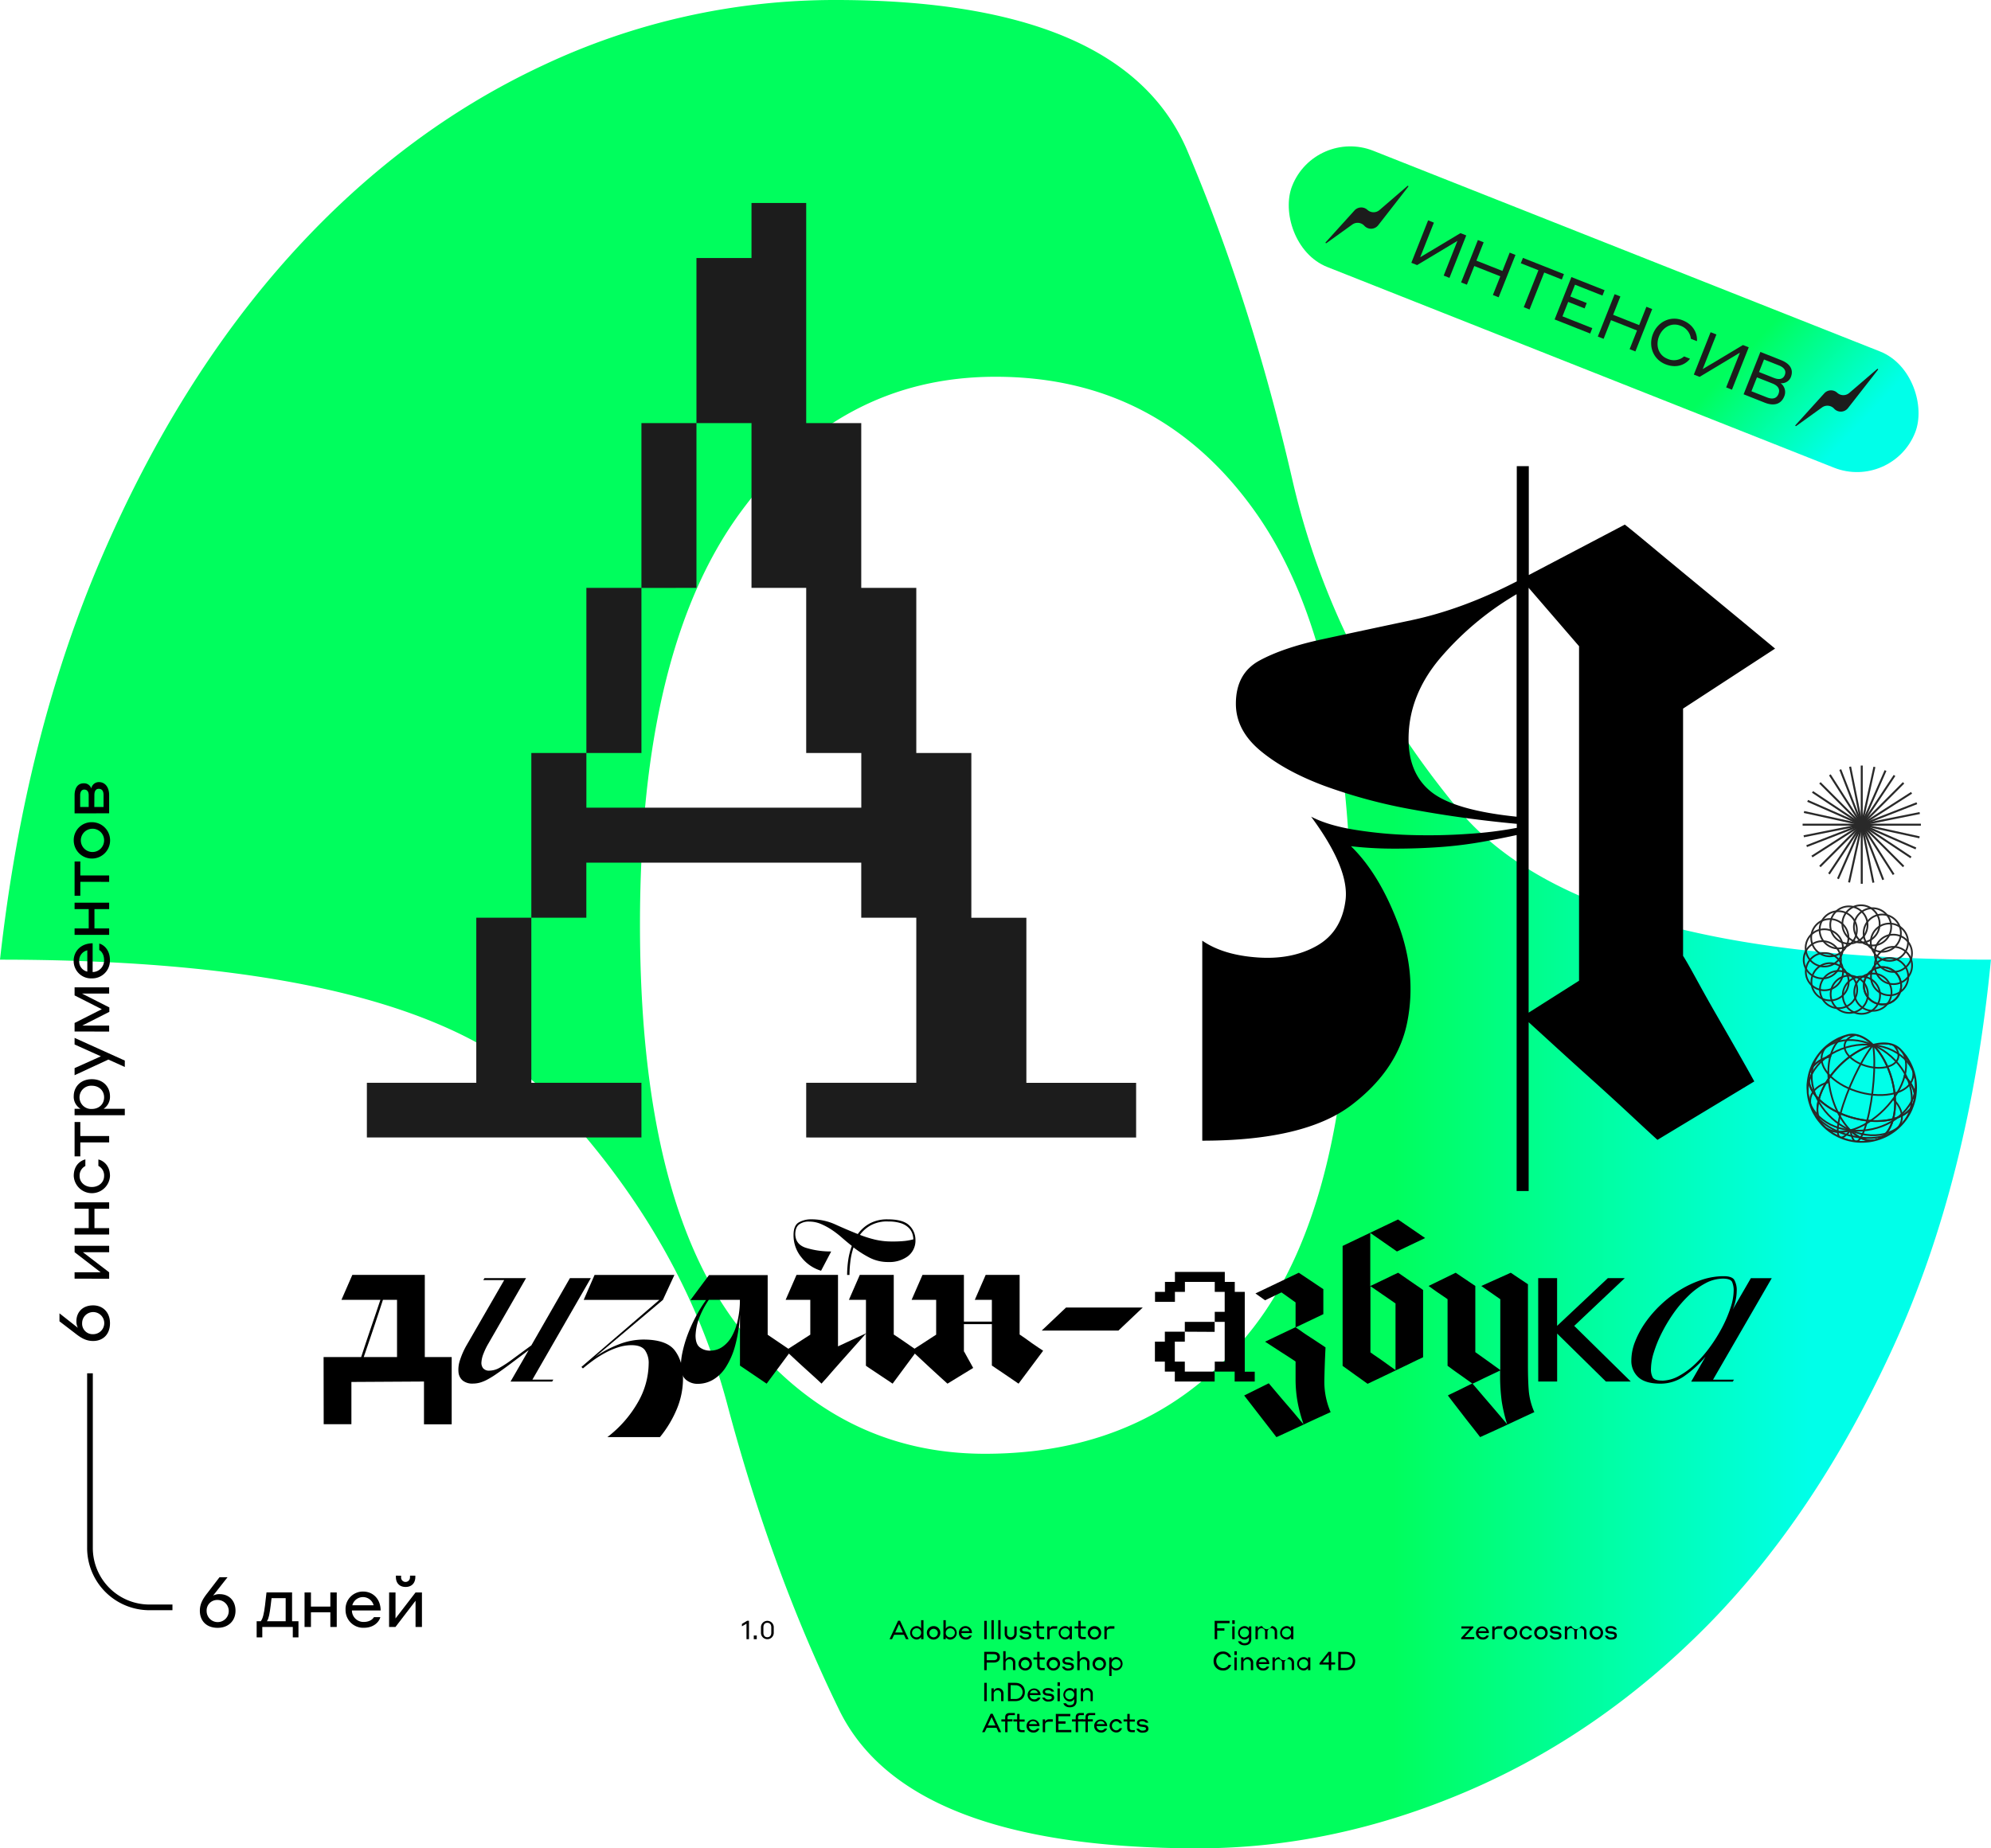 <svg id="Layer_1" data-name="Layer 1" xmlns="http://www.w3.org/2000/svg" xmlns:xlink="http://www.w3.org/1999/xlink" viewBox="0 0 934.25 867.51"><defs><linearGradient id="linear-gradient" x1="383.78" y1="576.33" x2="1318.03" y2="576.33" gradientUnits="userSpaceOnUse"><stop offset="0.7" stop-color="#00fe5d"/><stop offset="0.91" stop-color="#00ffe9"/></linearGradient><clipPath id="clip-path" transform="translate(-383.78 -142.58)"><path id="SVGID" d="M1275.41,635.08c.34.36.81.83,1.13,1.2s1,1.23,1.43,1.78a29,29,0,0,1,1.89,3c.42.76.89,1.83,1.23,2.64.22.51.44,1.23.63,1.76a25.9,25.9,0,0,1,.83,3.48,26.23,26.23,0,0,1,.34,4.16,35.56,35.56,0,0,1-.32,4,18.1,18.1,0,0,1-.54,2.51,36,36,0,0,1-1.34,3.82c-.24.55-.59,1.27-.88,1.79s-.9,1.54-1.32,2.18a29.27,29.27,0,0,1-2.41,3c-.44.48-1.06,1.08-1.53,1.51s-1,.86-1.43,1.21a26.75,26.75,0,0,1-2.82,1.9,20.88,20.88,0,0,1-2.49,1.28c-.46.2-1.08.46-1.56.63-.64.23-1.5.53-2.17.7l-1.51.36c-.52.1-1.22.24-1.76.3-.81.1-1.9.18-2.72.22-.41,0-1,0-1.39,0a25.69,25.69,0,0,1-3.61-.36c-.34-.06-.8-.14-1.14-.22a19.05,19.05,0,0,1-2.2-.59c-.32-.1-.76-.24-1.08-.36s-.76-.3-1.09-.43-.77-.33-1.1-.48c-.67-.33-1.55-.81-2.2-1.18-.36-.21-.83-.51-1.18-.75a24.45,24.45,0,0,1-3.52-2.88c-.43-.4-1-1-1.35-1.42s-.75-.9-1.07-1.29c-.44-.55-1-1.34-1.35-1.94s-.63-1.07-.9-1.53a20.37,20.37,0,0,1-1.23-2.64,31.2,31.2,0,0,1-1.07-3.36,26,26,0,0,1-.63-3.82c0-.67-.1-1.56-.1-2.23s0-1.4.08-2a29.86,29.86,0,0,1,.64-4c.17-.75.48-1.74.73-2.47.2-.57.52-1.31.75-1.87a17.08,17.08,0,0,1,1.16-2.3,31,31,0,0,1,2.19-3.23,25.3,25.3,0,0,1,2.79-3c.42-.38,1-.87,1.43-1.2a27.79,27.79,0,0,1,2.81-1.91c.74-.4,1.72-1,2.5-1.28.46-.19,1.08-.46,1.55-.63.65-.23,1.52-.51,2.17-.69,3.61-1,7.86.42,11.9,4.43-.08,0-.09.09,0,.15a.29.29,0,0,0,.24.06c.08,0,.1-.08,0-.14C1268.35,631.52,1272.76,632.42,1275.41,635.08Z" style="fill:none;stroke:#292929;stroke-miterlimit:10;stroke-width:0.815px"/></clipPath><linearGradient id="linear-gradient-2" x1="2875.61" y1="-815.39" x2="3171.94" y2="-815.39" gradientTransform="matrix(0.93, 0.37, -0.37, 0.93, -1974.82, -71.87)" xlink:href="#linear-gradient"/></defs><path d="M775.83,142.58q135.13,0,165.16,70.9t49.22,154.31q19.15,83.45,77.58,154.32T1318,593q-10,103.46-45.88,181.84T1185.4,905Q1134.49,956.71,1072,983.4t-126,26.69q-136.82,0-168.5-65.06T725,801.55q-20.88-78.39-82.58-143.47T383.78,593q11.66-105.1,47.55-188.52t88.42-141.81q52.54-58.38,118.45-89.25A320.8,320.8,0,0,1,775.83,142.58Zm75.08,176.83q-73.44,0-120.12,64.23T684.08,576.33q0,128.49,45.87,188.52T845.9,824.91q80.08,0,126-59.23t45.88-189.35q0-130.13-45-193.52T850.91,319.41Z" transform="translate(-383.78 -142.58)" style="fill:url(#linear-gradient)"/><path d="M1173.54,591.21c1,1.5,2.94,4.88,5.82,10.14s6.06,11,9.57,17.09,7,12.15,10.33,18,5.94,10.46,7.7,13.71l-45.44,27.42q-3.76-3.39-12-11.08t-17.46-16q-9.21-8.26-17.84-16.15t-13.14-12v79.24h-5.64V534.51q-6.75,1.5-16.14,3.19a190.73,190.73,0,0,1-19.72,2.44q-10.33.75-21.22.75a180.4,180.4,0,0,1-20.65-1.13q13.14,12.78,22,36.06t4.5,46q-4.32,22.73-26.28,39.43t-70,16.71V584.08q9.75,6.75,25.91,7.88t27.79-5.44q11.64-6.57,13.52-21.41t-16.15-39.24q7.89,4.14,20.65,6.19a199.4,199.4,0,0,0,26.48,2.45q13.71.38,26.85-.57a182.88,182.88,0,0,0,22.53-2.81v-1.88q-24.4-2.25-48.07-6.57a247.62,247.62,0,0,1-42.24-11.27q-18.6-6.95-30.05-16.52t-11.45-22q0-14.26,11.08-20.28t29.29-9.95q18.21-3.94,42.06-9t49.38-18.21V361.38h5.64v51.08l45.06-23.66q3.38,2.63,12.39,10.14t19.72,16.33l21.41,17.65L1216.72,447l-43.18,28.16ZM1044.73,489.44q0,16.53,10.89,25t39.8,11.46V421.47a140.4,140.4,0,0,0-36.05,30.23Q1044.73,469.16,1044.73,489.44Zm80-43.56-23.66-27.42V617.88l23.66-15Z" transform="translate(-383.78 -142.58)"/><path d="M485.89,906.6c-5.31,0-8.33-3.35-8.33-8,0-3.54,1.7-6,3.77-8.63l5.45-7.12h3.77l-6.79,8.63a6.35,6.35,0,0,1,3.08-.69c4.34,0,7.45,3,7.45,7.81C494.29,903.12,491.14,906.6,485.89,906.6Zm0-13.07a4.92,4.92,0,0,0-5.15,5.12,5.19,5.19,0,1,0,5.15-5.12Z" transform="translate(-383.78 -142.58)"/><path d="M504.21,911.09v-7.58h1.93c1-1.31,1.48-3.41,2-7.45l.69-6.07h12v13.52h3v7.58h-2.66V906.2H506.86v4.89Zm13.62-18.41H511.2l-.43,3.61c-.49,3.78-.85,5.88-1.74,7.22h8.8Z" transform="translate(-383.78 -142.58)"/><path d="M526.69,890h3v6.63h9.1V890h3V906.2h-3v-6.89h-9.1v6.89h-3Z" transform="translate(-383.78 -142.58)"/><path d="M562.39,898.46H548.91a5.43,5.43,0,0,0,5.51,5.38c3.25,0,4.56-1.74,4.82-2.26h3c-.26,1.41-2.33,5-7.78,5a8.29,8.29,0,0,1-8.53-8.5,8.15,8.15,0,0,1,8.23-8.51C558.88,889.59,562.39,893.14,562.39,898.46ZM549.1,896h10a5.18,5.18,0,0,0-10,0Z" transform="translate(-383.78 -142.58)"/><path d="M566.37,890h3V902.2L578.77,890h3V906.2h-3V893.89l-9.42,12.31h-3Zm9.81-7.32v-.56h2.49v.63c0,2.62-1.51,4.66-4.56,4.66s-4.56-2-4.56-4.66v-.63H572v.56a2.09,2.09,0,1,0,4.14,0Z" transform="translate(-383.78 -142.58)"/><path d="M435.39,763.63c0,5.32-3.35,8.34-7.95,8.34-3.54,0-6-1.71-8.63-3.78l-7.12-5.45V759l8.63,6.79a6.32,6.32,0,0,1-.69-3.08c0-4.33,3-7.45,7.81-7.45C431.91,755.23,435.39,758.38,435.39,763.63Zm-13.07,0a4.92,4.92,0,0,0,5.12,5.15,5.19,5.19,0,1,0-5.12-5.15Z" transform="translate(-383.78 -142.58)"/><path d="M418.78,742.72v-3H431l-12.21-9.42v-3H435v3H422.68L435,739.74v3Z" transform="translate(-383.78 -142.58)"/><path d="M418.78,722v-3h6.63v-9.1h-6.63v-3H435v3H428.1V719H435v3Z" transform="translate(-383.78 -142.58)"/><path d="M423.83,689.85a5,5,0,0,0-2.69,4.73c0,3,2.56,5.12,5.74,5.12s5.75-2.14,5.75-5.16a5,5,0,0,0-2.69-4.75v-3c1.15.17,5.45,1.91,5.45,7.71a8.51,8.51,0,0,1-17,0c0-5.88,4.24-7.49,5.45-7.75Z" transform="translate(-383.78 -142.58)"/><path d="M421.47,678.76v6.56h-2.69V669.21h2.69v6.56H435v3Z" transform="translate(-383.78 -142.58)"/><path d="M442.34,663v3H418.78v-3h2.79a6.56,6.56,0,0,1-3.19-5.9c0-4.34,3.16-8,8.5-8s8.51,3.64,8.51,8a6.76,6.76,0,0,1-3,5.9Zm-9.71-5.38c0-3.28-2.5-5.45-5.75-5.45a5.46,5.46,0,1,0,0,10.9C430.13,663.07,432.63,660.9,432.63,657.62Z" transform="translate(-383.78 -142.58)"/><path d="M442.34,640.36v3l-7.71-3.48-15.85,7.35V643.9l12.34-5.54-12.34-5.55v-3.09Z" transform="translate(-383.78 -142.58)"/><path d="M418.78,626.71v-4l12.77-6.46-12.77-6.47V606H435v2.92H422.26l12.83,6.5v2.07l-12.7,6.43H435v2.83Z" transform="translate(-383.78 -142.58)"/><path d="M427.25,585.32v13.49a5.44,5.44,0,0,0,5.38-5.52c0-3.24-1.74-4.56-2.27-4.82v-3c1.42.26,5,2.33,5,7.77a8.3,8.3,0,0,1-8.51,8.54,8.15,8.15,0,0,1-8.5-8.24C418.38,588.83,421.93,585.32,427.25,585.32Zm-2.5,13.29v-10a4.92,4.92,0,0,0-3.81,5A4.86,4.86,0,0,0,424.75,598.61Z" transform="translate(-383.78 -142.58)"/><path d="M418.78,581.35v-3h6.63v-9.09h-6.63v-3H435v3H428.1v9.09H435v3Z" transform="translate(-383.78 -142.58)"/><path d="M421.47,556.47V563h-2.69V546.92h2.69v6.56H435v3Z" transform="translate(-383.78 -142.58)"/><path d="M426.88,528.48a8.53,8.53,0,1,1-8.5,8.53A8.37,8.37,0,0,1,426.88,528.48Zm0,3.08a5.46,5.46,0,1,0,5.75,5.45A5.41,5.41,0,0,0,426.88,531.56Z" transform="translate(-383.78 -142.58)"/><path d="M418.78,524.34v-8.53c0-3.06,1.28-5.58,4.26-5.58a3.52,3.52,0,0,1,3.58,2.43,3.6,3.6,0,0,1,3.58-3c2.89,0,4.79,2.4,4.79,6.07v8.57Zm2.62-3h4v-5.54c0-1.55-.63-2.63-2.1-2.63-1.18,0-1.91,1-1.91,2.63Zm6.63,0h4.34v-5.61c0-1.94-.76-2.92-2.3-2.92-1.15,0-2,.89-2,2.89Z" transform="translate(-383.78 -142.58)"/><path d="M464.7,897H453.94A27.91,27.91,0,0,1,426,869.05V787.13" transform="translate(-383.78 -142.58)" style="fill:none;stroke:#000;stroke-miterlimit:10;stroke-width:2.666px"/><path d="M555.93,676.46V650.79h51.34V573.31H633.1v77.48h51.66v25.67Zm206.15,0V650.79h51.66V573.31H787.91V547.48h-129v25.83H633.1V496h25.83v25.67h129V496H762.08V418.5H736.41V341.17H710.58V263.69h25.83V237.86h25.67V341.17h25.83V418.5h25.83V496h25.83v77.33h25.82v77.48h51.5v25.67ZM658.93,496V418.5h25.83V496Zm25.83-77.48V341.17h25.82V418.5Z" transform="translate(-383.78 -142.58)" style="fill:#1c1c1c"/><path d="M807.94,909.86h-4.59l-1,2.07h-1.16l4-8.66h.93l4,8.66H808.9Zm-.49-1.07-1.81-3.93-1.8,3.93Z" transform="translate(-383.78 -142.58)"/><path d="M816,910.9a2.45,2.45,0,0,1-2.18,1.18,3.15,3.15,0,0,1,0-6.29,2.4,2.4,0,0,1,2.18,1.14V903h1.11v8.93H816Zm-2-4.09a2.13,2.13,0,1,0,2,2.13A2,2,0,0,0,814,906.81Z" transform="translate(-383.78 -142.58)"/><path d="M825,908.94a3.16,3.16,0,1,1-3.16-3.15A3.09,3.09,0,0,1,825,908.94Zm-1.14,0a2,2,0,1,0-2,2.12A2,2,0,0,0,823.81,908.94Z" transform="translate(-383.78 -142.58)"/><path d="M827.57,911.93h-1.1V903h1.1v4a2.41,2.41,0,0,1,2.18-1.17,3.15,3.15,0,0,1,0,6.29,2.49,2.49,0,0,1-2.18-1.12Zm2-.87a2.13,2.13,0,1,0-2-2.12A2,2,0,0,0,829.55,911.06Z" transform="translate(-383.78 -142.58)"/><path d="M839.89,909.07h-5a2,2,0,0,0,2,2,1.9,1.9,0,0,0,1.78-.84h1.09a2.73,2.73,0,0,1-2.87,1.86,3.07,3.07,0,0,1-3.16-3.14,3.06,3.06,0,1,1,6.11.13Zm-4.92-.92h3.69a1.82,1.82,0,0,0-1.83-1.41A1.8,1.8,0,0,0,835,908.15Z" transform="translate(-383.78 -142.58)"/><path d="M845.62,903.32h1.18v8.61h-1.18Z" transform="translate(-383.78 -142.58)"/><path d="M849,903h1.11v8.93H849Z" transform="translate(-383.78 -142.58)"/><path d="M852.19,903h1.1v8.93h-1.1Z" transform="translate(-383.78 -142.58)"/><path d="M855.22,909.4v-3.46h1.11v3.25a1.7,1.7,0,1,0,3.39,0v-3.25h1.12v3.46a2.81,2.81,0,0,1-5.62,0Z" transform="translate(-383.78 -142.58)"/><path d="M864.33,909.3c-1.15-.13-2-.68-2-1.78s1-1.75,2.47-1.75c2,0,2.68,1,2.87,1.65h-1.18a2,2,0,0,0-1.69-.7c-.91,0-1.37.32-1.37.76s.3.69,1,.78l1.29.14c1.42.18,2,.79,2,1.89s-.93,1.81-2.62,1.81c-2.12,0-2.86-1.3-3-1.84h1.18c.06.19.54.87,1.81.87,1,0,1.51-.36,1.51-.84s-.25-.75-1.07-.84Z" transform="translate(-383.78 -142.58)"/><path d="M873.74,911.93h-1.42c-1.4,0-2.1-.67-2.1-2v-3h-1.77v-1h1.77v-2.62h1.11v2.62h2.41v1h-2.41v2.75c0,.87.27,1.23,1.23,1.23h1.18Z" transform="translate(-383.78 -142.58)"/><path d="M876.28,911.93h-1.1v-6h1.1V907a2,2,0,0,1,2.09-1.15h1.5V907h-1.52c-1.55,0-2.07.48-2.07,1.55Z" transform="translate(-383.78 -142.58)"/><path d="M885.66,910.9a2.33,2.33,0,0,1-2.13,1.18,3.15,3.15,0,0,1,0-6.29,2.34,2.34,0,0,1,2.13,1.14v-1h1.1v6h-1.1Zm-1.92-4.09a2.13,2.13,0,1,0,1.94,2.13A2,2,0,0,0,883.74,906.81Z" transform="translate(-383.78 -142.58)"/><path d="M893.25,911.93h-1.42c-1.4,0-2.1-.67-2.1-2v-3H888v-1h1.77v-2.62h1.1v2.62h2.42v1h-2.42v2.75c0,.87.28,1.23,1.24,1.23h1.18Z" transform="translate(-383.78 -142.58)"/><path d="M900.49,908.94a3.16,3.16,0,1,1-3.16-3.15A3.09,3.09,0,0,1,900.49,908.94Zm-1.14,0a2,2,0,1,0-2,2.12A2,2,0,0,0,899.35,908.94Z" transform="translate(-383.78 -142.58)"/><path d="M903.12,911.93H902v-6h1.11V907a2,2,0,0,1,2.08-1.15h1.51V907h-1.53c-1.54,0-2.06.48-2.06,1.55Z" transform="translate(-383.78 -142.58)"/><path d="M845.61,917.87h4.47c1.91,0,2.9.9,2.9,2.49s-1,2.53-2.9,2.53h-3.3v3.59h-1.17Zm1.17,1.09v2.84h3.34c1.12,0,1.65-.59,1.65-1.42s-.53-1.42-1.65-1.42Z" transform="translate(-383.78 -142.58)"/><path d="M855.65,926.48h-1.11v-8.93h1.11v4a2.28,2.28,0,0,1,2-1.23,2.51,2.51,0,0,1,2.56,2.68v3.44h-1.11v-3.24a1.69,1.69,0,0,0-1.71-1.86,1.73,1.73,0,0,0-1.77,1.86Z" transform="translate(-383.78 -142.58)"/><path d="M868,923.49a3.15,3.15,0,1,1-3.15-3.15A3.09,3.09,0,0,1,868,923.49Zm-1.14,0a2,2,0,1,0-2,2.12A2,2,0,0,0,866.86,923.49Z" transform="translate(-383.78 -142.58)"/><path d="M874,926.48h-1.42c-1.39,0-2.1-.66-2.1-2v-3h-1.77v-1h1.77v-2.62h1.11v2.62H874v1h-2.41v2.75c0,.87.28,1.23,1.23,1.23H874Z" transform="translate(-383.78 -142.58)"/><path d="M881.22,923.49a3.16,3.16,0,1,1-3.15-3.15A3.09,3.09,0,0,1,881.22,923.49Zm-1.14,0a2,2,0,1,0-2,2.12A2,2,0,0,0,880.08,923.49Z" transform="translate(-383.78 -142.58)"/><path d="M884.33,923.85c-1.15-.13-2-.68-2-1.78s1-1.75,2.46-1.75c2,0,2.68,1,2.88,1.65h-1.18a2,2,0,0,0-1.7-.7c-.91,0-1.37.32-1.37.76s.3.69,1,.78l1.29.14c1.42.18,2,.79,2,1.89s-.92,1.81-2.62,1.81a2.81,2.81,0,0,1-3-1.84h1.17a1.84,1.84,0,0,0,1.81.87c1,0,1.52-.36,1.52-.84s-.26-.75-1.07-.84Z" transform="translate(-383.78 -142.58)"/><path d="M890.4,926.48h-1.11v-8.93h1.11v4a2.29,2.29,0,0,1,2-1.23A2.52,2.52,0,0,1,895,923v3.44h-1.12v-3.24a1.69,1.69,0,0,0-1.71-1.86,1.73,1.73,0,0,0-1.77,1.86Z" transform="translate(-383.78 -142.58)"/><path d="M902.75,923.49a3.15,3.15,0,1,1-3.15-3.15A3.09,3.09,0,0,1,902.75,923.49Zm-1.14,0a2,2,0,1,0-2,2.12A2,2,0,0,0,901.61,923.49Z" transform="translate(-383.78 -142.58)"/><path d="M905.37,929.2h-1.09v-8.71h1.09v1a2.44,2.44,0,0,1,2.19-1.18,3.15,3.15,0,0,1,0,6.29,2.51,2.51,0,0,1-2.19-1.12Zm2-3.59a2.13,2.13,0,1,0-2-2.12A2,2,0,0,0,907.36,925.61Z" transform="translate(-383.78 -142.58)"/><path d="M845.62,932.42h1.18V941h-1.18Z" transform="translate(-383.78 -142.58)"/><path d="M850.08,941H849v-6h1.1v1.1a2.29,2.29,0,0,1,2-1.23,2.51,2.51,0,0,1,2.56,2.68V941h-1.12v-3.24a1.69,1.69,0,0,0-1.71-1.87,1.74,1.74,0,0,0-1.77,1.87Z" transform="translate(-383.78 -142.58)"/><path d="M856.77,932.42h3.4c2.77,0,4.51,1.69,4.51,4.31S863,941,860.17,941h-3.4ZM858,933.5V940h2.22a3.23,3.23,0,1,0,0-6.45Z" transform="translate(-383.78 -142.58)"/><path d="M872,938.17h-5a2,2,0,0,0,2,2,1.89,1.89,0,0,0,1.78-.84H872a2.76,2.76,0,0,1-2.88,1.86,3.06,3.06,0,0,1-3.15-3.14,3.05,3.05,0,1,1,6.1.13Zm-4.92-.92h3.69a1.82,1.82,0,0,0-1.83-1.41A1.8,1.8,0,0,0,867.1,937.25Z" transform="translate(-383.78 -142.58)"/><path d="M875.07,938.4c-1.15-.13-2-.68-2-1.78s1-1.75,2.46-1.75c2,0,2.68,1,2.87,1.65h-1.17a2,2,0,0,0-1.7-.7c-.91,0-1.37.32-1.37.76s.3.69,1,.78l1.28.14c1.42.18,2,.79,2,1.89s-.92,1.81-2.62,1.81a2.84,2.84,0,0,1-3-1.84h1.18a1.84,1.84,0,0,0,1.81.87c1,0,1.51-.36,1.51-.84s-.25-.75-1.06-.85Z" transform="translate(-383.78 -142.58)"/><path d="M880,932.15h1.15v1.74H880Zm0,2.89h1.1v6H880Z" transform="translate(-383.78 -142.58)"/><path d="M887.84,940a2.39,2.39,0,0,1-2.18,1.18,3.16,3.16,0,0,1,0-6.3,2.38,2.38,0,0,1,2.18,1.16v-1h1.1v6c0,1.69-1.09,2.86-3.14,2.86-2.33,0-3-1.51-3-1.89H884a1.91,1.91,0,0,0,1.84.88c1.31,0,2-.68,2-1.85Zm-2-4.1a2.13,2.13,0,1,0,2,2.14A2,2,0,0,0,885.86,935.91Z" transform="translate(-383.78 -142.58)"/><path d="M892,941h-1.1v-6H892v1.1a2.29,2.29,0,0,1,2-1.23,2.51,2.51,0,0,1,2.56,2.68V941H895.5v-3.24a1.69,1.69,0,0,0-1.71-1.87,1.74,1.74,0,0,0-1.77,1.87Z" transform="translate(-383.78 -142.58)"/><path d="M851.38,953.51H846.8l-1,2.07h-1.17l4-8.66h.94l4,8.66h-1.24Zm-.48-1.07-1.81-3.93-1.81,3.93Z" transform="translate(-383.78 -142.58)"/><path d="M856.54,950.58v5h-1.1v-5h-1.77v-1h1.77v-1c0-1.27.67-2,2.14-2H860v1H857.7c-.82,0-1.16.39-1.16,1.15v.79h2.33v1Z" transform="translate(-383.78 -142.58)"/><path d="M864.58,955.58h-1.41c-1.4,0-2.1-.66-2.1-2v-3H859.3v-1h1.77V947h1.1v2.62h2.41v1h-2.41v2.75c0,.87.28,1.23,1.24,1.23h1.17Z" transform="translate(-383.78 -142.58)"/><path d="M871.62,952.72h-5a2,2,0,0,0,2,2,1.89,1.89,0,0,0,1.78-.84h1.09a2.73,2.73,0,0,1-2.87,1.86,3.06,3.06,0,0,1-3.15-3.14,3.05,3.05,0,1,1,6.1.13Zm-4.92-.92h3.69a1.82,1.82,0,0,0-1.83-1.41A1.8,1.8,0,0,0,866.7,951.8Z" transform="translate(-383.78 -142.58)"/><path d="M874.19,955.58h-1.11v-6h1.11v1.1a2,2,0,0,1,2.08-1.15h1.51v1.11h-1.53c-1.54,0-2.06.48-2.06,1.55Z" transform="translate(-383.78 -142.58)"/><path d="M879.21,947H886v1.09h-5.58v2.4h3.34v1.09h-3.34v2.94h6.07v1.09h-7.23Z" transform="translate(-383.78 -142.58)"/><path d="M889.65,950.58v5h-1.11v-5h-1.77v-1h1.77v-1c0-1.27.67-2,2.14-2h1.68v1H890.8a1,1,0,0,0-1.15,1.15v.79H892v1Z" transform="translate(-383.78 -142.58)"/><path d="M894.24,950.58v5h-1.1v-5h-1.77v-1h1.77v-1c0-1.27.66-2,2.13-2h2.42v1h-2.3a1,1,0,0,0-1.15,1.15v.79h2.33v1Z" transform="translate(-383.78 -142.58)"/><path d="M903.36,952.72h-5a2,2,0,0,0,2,2,1.92,1.92,0,0,0,1.79-.84h1.09a2.75,2.75,0,0,1-2.88,1.86,3.07,3.07,0,0,1-3.15-3.14,3.05,3.05,0,1,1,6.1.13Zm-4.91-.92h3.69a1.83,1.83,0,0,0-1.84-1.41A1.79,1.79,0,0,0,898.45,951.8Z" transform="translate(-383.78 -142.58)"/><path d="M909.16,951.46a1.85,1.85,0,0,0-1.75-1,2.14,2.14,0,0,0,0,4.25,1.84,1.84,0,0,0,1.76-1h1.09a2.7,2.7,0,0,1-2.85,2,3.15,3.15,0,0,1,0-6.29,2.71,2.71,0,0,1,2.86,2Z" transform="translate(-383.78 -142.58)"/><path d="M916.24,955.58h-1.42c-1.4,0-2.1-.66-2.1-2v-3H911v-1h1.77V947h1.1v2.62h2.42v1h-2.42v2.75c0,.87.28,1.23,1.24,1.23h1.18Z" transform="translate(-383.78 -142.58)"/><path d="M919.27,953c-1.15-.13-2-.68-2-1.78s1-1.75,2.46-1.75c2,0,2.69,1,2.88,1.65h-1.18a2,2,0,0,0-1.7-.7c-.9,0-1.37.32-1.37.76s.31.69,1,.78l1.29.14c1.42.18,2,.79,2,1.89s-.92,1.81-2.62,1.81a2.81,2.81,0,0,1-3-1.84h1.18a1.82,1.82,0,0,0,1.8.87c1,0,1.52-.36,1.52-.84s-.25-.75-1.07-.84Z" transform="translate(-383.78 -142.58)"/><path d="M953.74,903.32h7v1.1h-5.81v2.39h3.39v1.11h-3.39v4h-1.17Z" transform="translate(-383.78 -142.58)"/><path d="M962,903.05h1.16v1.74H962Zm0,2.89h1.1v6H962Z" transform="translate(-383.78 -142.58)"/><path d="M969.83,910.91a2.41,2.41,0,0,1-2.19,1.18,3.16,3.16,0,0,1,0-6.3,2.4,2.4,0,0,1,2.19,1.16v-1h1.1v6c0,1.69-1.09,2.86-3.14,2.86-2.33,0-3-1.51-3.06-1.89H966a1.91,1.91,0,0,0,1.84.88c1.31,0,2-.68,2-1.85Zm-2-4.1a2.13,2.13,0,1,0,2,2.14A2,2,0,0,0,967.85,906.81Z" transform="translate(-383.78 -142.58)"/><path d="M974,911.93h-1.1v-6H974V907a2.26,2.26,0,0,1,2-1.23,2.46,2.46,0,0,0,4.48,0,2.52,2.52,0,0,1,2.56,2.68v3.44h-1.12v-3.24a1.66,1.66,0,0,0-1.66-1.86,1.72,1.72,0,0,0-1.75,1.86v3.24h-1.11v-3.24a1.67,1.67,0,0,0-1.66-1.86,1.72,1.72,0,0,0-1.75,1.86Z" transform="translate(-383.78 -142.58)"/><path d="M989.57,910.9a2.33,2.33,0,0,1-2.13,1.18,3.15,3.15,0,0,1,0-6.29,2.34,2.34,0,0,1,2.13,1.14v-1h1.1v6h-1.1Zm-1.92-4.09a2.13,2.13,0,1,0,1.94,2.13A2,2,0,0,0,987.65,906.81Z" transform="translate(-383.78 -142.58)"/><path d="M953.24,922.18a4.29,4.29,0,0,1,4.26-4.46,3.9,3.9,0,0,1,4,2.67h-1.22a3,3,0,0,0-2.74-1.56,3.36,3.36,0,0,0,0,6.69,2.92,2.92,0,0,0,2.76-1.57h1.2a3.83,3.83,0,0,1-4,2.68A4.27,4.27,0,0,1,953.24,922.18Z" transform="translate(-383.78 -142.58)"/><path d="M963,917.6h1.15v1.74H963Zm0,2.89h1.1v6h-1.1Z" transform="translate(-383.78 -142.58)"/><path d="M967.26,926.48h-1.11v-6h1.11v1.1a2.28,2.28,0,0,1,2-1.23,2.51,2.51,0,0,1,2.56,2.68v3.44h-1.11v-3.24a1.69,1.69,0,0,0-1.71-1.86,1.73,1.73,0,0,0-1.77,1.86Z" transform="translate(-383.78 -142.58)"/><path d="M979.41,923.62h-5a2,2,0,0,0,2,2,1.9,1.9,0,0,0,1.78-.84h1.09a2.73,2.73,0,0,1-2.87,1.86,3.06,3.06,0,0,1-3.16-3.14,3.06,3.06,0,1,1,6.11.13Zm-4.92-.92h3.69a1.82,1.82,0,0,0-1.83-1.41A1.8,1.8,0,0,0,974.49,922.7Z" transform="translate(-383.78 -142.58)"/><path d="M982,926.48h-1.11v-6H982v1.1a2.26,2.26,0,0,1,2-1.23,2.46,2.46,0,0,0,4.48,0A2.52,2.52,0,0,1,991,923v3.44h-1.12v-3.24a1.66,1.66,0,0,0-1.66-1.86,1.72,1.72,0,0,0-1.75,1.86v3.24h-1.12v-3.24a1.66,1.66,0,0,0-1.66-1.86,1.72,1.72,0,0,0-1.74,1.86Z" transform="translate(-383.78 -142.58)"/><path d="M997.53,925.45a2.32,2.32,0,0,1-2.12,1.18,3.15,3.15,0,0,1,0-6.29,2.32,2.32,0,0,1,2.12,1.14v-1h1.11v6h-1.11Zm-1.91-4.09a2.13,2.13,0,1,0,1.94,2.13A2,2,0,0,0,995.62,921.36Z" transform="translate(-383.78 -142.58)"/><path d="M1008.43,923.83v2.65h-1.14v-2.65h-4.36v-.65l4.22-5.31h1.28v4.94h1.84v1Zm-1.14-1v-3.58l-2.81,3.58Z" transform="translate(-383.78 -142.58)"/><path d="M1011.75,917.87h3.4c2.77,0,4.51,1.69,4.51,4.31s-1.73,4.3-4.51,4.3h-3.4Zm1.18,1.08v6.45h2.22a3.23,3.23,0,1,0,0-6.45Z" transform="translate(-383.78 -142.58)"/><path d="M1075.55,911.93h-6.13v-.64l4-4.37h-3.9v-1h5.61v.62l-4.06,4.39h4.49Z" transform="translate(-383.78 -142.58)"/><path d="M1082.51,909.07h-5a2,2,0,0,0,2,2,1.9,1.9,0,0,0,1.78-.84h1.09a2.74,2.74,0,0,1-2.87,1.86,3.07,3.07,0,0,1-3.16-3.14,3.05,3.05,0,1,1,6.1.13Zm-4.91-.92h3.69a1.82,1.82,0,0,0-1.83-1.41A1.8,1.8,0,0,0,1077.6,908.15Z" transform="translate(-383.78 -142.58)"/><path d="M1085.08,911.93H1084v-6h1.1V907a2,2,0,0,1,2.09-1.15h1.5V907h-1.53c-1.54,0-2.06.48-2.06,1.55Z" transform="translate(-383.78 -142.58)"/><path d="M1095.7,908.94a3.15,3.15,0,1,1-3.15-3.15A3.09,3.09,0,0,1,1095.7,908.94Zm-1.14,0a2,2,0,1,0-2,2.12A2,2,0,0,0,1094.56,908.94Z" transform="translate(-383.78 -142.58)"/><path d="M1101.56,907.81a1.85,1.85,0,0,0-1.75-1,2.14,2.14,0,0,0,0,4.25,1.81,1.81,0,0,0,1.75-1h1.1a2.71,2.71,0,0,1-2.85,2,3.15,3.15,0,0,1,0-6.29,2.72,2.72,0,0,1,2.87,2Z" transform="translate(-383.78 -142.58)"/><path d="M1110,908.94a3.16,3.16,0,1,1-3.16-3.15A3.09,3.09,0,0,1,1110,908.94Zm-1.14,0a2,2,0,1,0-2,2.12A2,2,0,0,0,1108.85,908.94Z" transform="translate(-383.78 -142.58)"/><path d="M1113.1,909.3c-1.15-.13-2-.68-2-1.78s1-1.75,2.46-1.75c2,0,2.68,1,2.87,1.65h-1.17a2,2,0,0,0-1.7-.7c-.91,0-1.37.32-1.37.76s.3.69,1,.78l1.28.14c1.42.18,2,.79,2,1.89s-.92,1.81-2.62,1.81a2.81,2.81,0,0,1-3-1.84h1.17a1.84,1.84,0,0,0,1.81.87c1,0,1.52-.36,1.52-.84s-.26-.75-1.07-.84Z" transform="translate(-383.78 -142.58)"/><path d="M1119.16,911.93h-1.1v-6h1.1V907a2.26,2.26,0,0,1,2-1.23,2.45,2.45,0,0,0,4.47,0,2.51,2.51,0,0,1,2.56,2.68v3.44h-1.11v-3.24a1.66,1.66,0,0,0-1.66-1.86,1.72,1.72,0,0,0-1.75,1.86v3.24h-1.12v-3.24a1.66,1.66,0,0,0-1.66-1.86,1.73,1.73,0,0,0-1.75,1.86Z" transform="translate(-383.78 -142.58)"/><path d="M1136,908.94a3.16,3.16,0,1,1-3.15-3.15A3.09,3.09,0,0,1,1136,908.94Zm-1.14,0a2,2,0,0,0-2-2.13,2.13,2.13,0,0,0,0,4.25A2,2,0,0,0,1134.83,908.94Z" transform="translate(-383.78 -142.58)"/><path d="M1139.09,909.3c-1.16-.13-2-.68-2-1.78s1-1.75,2.46-1.75c2,0,2.68,1,2.88,1.65h-1.18a2,2,0,0,0-1.7-.7c-.91,0-1.37.32-1.37.76s.31.69,1,.78l1.29.14c1.42.18,2,.79,2,1.89s-.92,1.81-2.62,1.81a2.81,2.81,0,0,1-3-1.84h1.18a1.82,1.82,0,0,0,1.8.87c1,0,1.52-.36,1.52-.84s-.26-.75-1.07-.84Z" transform="translate(-383.78 -142.58)"/><path d="M735.23,911.93h-1.17v-7.28l-2.14,1.24v-1.12l2.44-1.49h.87Z" transform="translate(-383.78 -142.58)"/><path d="M737.48,910.21h1.4v1.72h-1.4Z" transform="translate(-383.78 -142.58)"/><path d="M746.85,906.32v2.62a3,3,0,1,1-6,0v-2.62a3,3,0,1,1,6,0Zm-1.16,2.6v-2.59c0-1.2-.62-2.09-1.85-2.09s-1.84.89-1.84,2.09v2.59c0,1.2.62,2.09,1.84,2.09S745.69,910.12,745.69,908.92Z" transform="translate(-383.78 -142.58)"/><path d="M535.62,779.51h17.63c.67-2.14,1.42-4.42,2.26-6.86s1.65-4.86,2.45-7.26,1.59-4.71,2.36-6.92,1.41-4.14,1.95-5.81H544l5.11-11.72h34v38.57h12.62v31.56h-13V791l-34.06.2v19.84h-13Zm34.46-26.85h-6.61c-.53,1.67-1.17,3.61-1.9,5.81s-1.51,4.51-2.31,6.92-1.62,4.82-2.45,7.26-1.62,4.72-2.35,6.86h15.62Z" transform="translate(-383.78 -142.58)"/><path d="M610.55,743.4l.56-.93h19.51l-17.74,30.82a31.36,31.36,0,0,0-2.19,4.53,13.06,13.06,0,0,0-1,4.06,4.1,4.1,0,0,0,.79,2.89,3.64,3.64,0,0,0,3,1.12,9.87,9.87,0,0,0,4.72-1.35,55.69,55.69,0,0,0,6.12-4.06l8.78-6.45,18.11-31.56h9.81L633.61,790.1h9.81l-.56.93H623.34l8.5-14.75-8.69,6.53c-2.42,1.81-4.5,3.3-6.21,4.48a44,44,0,0,1-4.53,2.81,17.57,17.57,0,0,1-3.54,1.44,12.41,12.41,0,0,1-3.18.42,7.19,7.19,0,0,1-4.76-1.4,5.78,5.78,0,0,1-2-3.83,13.75,13.75,0,0,1,.7-5.79,36.37,36.37,0,0,1,3.27-7.28l17.46-30.26Z" transform="translate(-383.78 -142.58)"/><path d="M668.79,817.08a54.61,54.61,0,0,0,14.37-16.43,37.08,37.08,0,0,0,5-18,10.44,10.44,0,0,0-1.75-6.37c-1.17-1.56-3.29-2.35-6.36-2.35a20.49,20.49,0,0,0-6.16,1,34.56,34.56,0,0,0-6.11,2.61,51.28,51.28,0,0,0-5.66,3.55q-2.72,2-4.81,3.76l-.7-.7,36.56-31.46H657.67l5.11-11.72h37.46l-5.41,11.72L663,779.51a50,50,0,0,1,10.92-5.86,32,32,0,0,1,11.72-2.35q11,0,14.87,5.25t3.76,13.38a37.35,37.35,0,0,1-3.11,14.47,52.5,52.5,0,0,1-7.71,12.68Z" transform="translate(-383.78 -142.58)"/><path d="M755,776.5,743.52,792,731,783.52v-24a68.26,68.26,0,0,1-2.31,14.83,35.8,35.8,0,0,1-4.46,10.12,17.87,17.87,0,0,1-6,5.76,14.09,14.09,0,0,1-6.86,1.85,8.4,8.4,0,0,1-5.81-2c-1.54-1.37-2.3-3.52-2.3-6.46a31.43,31.43,0,0,1,.75-6.31,57.48,57.48,0,0,1,2.2-7.67,69.68,69.68,0,0,1,3.71-8.41,70.72,70.72,0,0,1,5.16-8.47h-7.32l8.72-11.72H744v28Zm-38,0a10,10,0,0,0,5.81-1.8,14.64,14.64,0,0,0,4.41-5,27,27,0,0,0,2.75-7.56,44,44,0,0,0,1-9.47H716.37a40.09,40.09,0,0,0-5.11,10.22,26,26,0,0,0-1.1,6.51c0,2.67.67,4.53,2,5.56A7.75,7.75,0,0,0,717.07,776.5Z" transform="translate(-383.78 -142.58)"/><path d="M752.43,752.66l5.11-11.72H777V774.5l13.12-6.11V752.66h-8l5.11-11.72h15.93v28l2.56,1.7c1.1.74,2.2,1.49,3.3,2.26s2.14,1.49,3.11,2.15,1.65,1.14,2,1.4L802.62,792c-.47-.33-1.25-.87-2.35-1.6l-3.61-2.4-3.76-2.51c-1.2-.8-2.13-1.43-2.8-1.9V768.49l-12.22,13.72c-.4.47-1,1.16-1.81,2.06s-1.63,1.85-2.5,2.85-1.7,2-2.5,2.86-1.41,1.58-1.81,2q-.9-.9-3.15-2.95l-4.86-4.41c-1.74-1.57-3.42-3.12-5.06-4.66l-3.76-3.51L764,769V752.66ZM769.06,739a18.39,18.39,0,0,1-9.16-6.21,16.16,16.16,0,0,1-3.76-10.52c0-3.07.85-5.08,2.55-6a11.34,11.34,0,0,1,5.56-1.4,27.06,27.06,0,0,1,11.37,2.35q5.16,2.36,10.67,4.56a16.79,16.79,0,0,1,5.66-5,17.11,17.11,0,0,1,8.37-1.9q7.3,0,10.17,2.9a9.32,9.32,0,0,1,2.85,6.71,9.2,9.2,0,0,1-3.51,7.67,14.51,14.51,0,0,1-9.21,2.75,18.83,18.83,0,0,1-8.72-2,48.06,48.06,0,0,1-7.61-4.86,32.67,32.67,0,0,0-1.5,6.71,52.87,52.87,0,0,0-.4,6.21h-1.11a49.82,49.82,0,0,1,.5-6.86,32.35,32.35,0,0,1,1.71-6.76q-2.5-2-4.86-4.06a43.36,43.36,0,0,0-4.81-3.66,31,31,0,0,0-5-2.65,14,14,0,0,0-5.36-1.05,7.62,7.62,0,0,0-4.66,1.3c-1.17.87-1.78,2.34-1.85,4.41q0,4.9,4.86,6.56a39.12,39.12,0,0,0,12,1.75Zm31.36-23.14a16.33,16.33,0,0,0-7.92,1.75,15.45,15.45,0,0,0-5.21,4.56,53.36,53.36,0,0,0,7,2.2,33.88,33.88,0,0,0,8,.9,53.52,53.52,0,0,0,6.06-.25,27.73,27.73,0,0,0,4-.75,9,9,0,0,0-.45-2.65,7,7,0,0,0-1.71-2.76,9.38,9.38,0,0,0-3.6-2.15A18.45,18.45,0,0,0,800.42,715.9Z" transform="translate(-383.78 -142.58)"/><path d="M841.19,752.66l5.11-11.72h15.93v28l2.5,1.7L868,773c1.1.77,2.15,1.49,3.15,2.15s1.7,1.14,2.11,1.4L861.72,792q-.69-.49-2.4-1.65l-3.61-2.46c-1.27-.86-2.5-1.7-3.7-2.5s-2.14-1.43-2.81-1.9V764.08H836.08v12.73c.27.4.62,1,1,1.75s.87,1.55,1.3,2.35.86,1.56,1.26,2.26.66,1.18.8,1.45L828.37,792q-1-.9-3.26-2.95c-1.5-1.37-3.11-2.84-4.81-4.41s-3.37-3.12-5-4.66l-3.75-3.51L823.06,769V752.66H811.54l5.11-11.72h19.43v21.94H849.2V752.66Z" transform="translate(-383.78 -142.58)"/><path d="M884,756.27h36l-11.42,10.82h-36Z" transform="translate(-383.78 -142.58)"/><path d="M963.13,791v-4.65h-9.34v-4.69h4.66V763h-4.66V758.3h4.66v-9.37h-4.66v-4.69h-14v4.69h-4.69v4.68h-9.34v-4.68h4.66v-4.69h4.68v-4.68h23.4v4.68h4.68v4.69h4.69v37.45h4.68V791Zm-28.08,0v-4.65h-4.68v-4.69h-4.66v-9.37h4.66v-4.68h9.37v4.68h-4.69v9.37h4.69v4.69h14V791Zm4.69-23.39V763h14v4.69Z" transform="translate(-383.78 -142.58)"/><path d="M979.13,791.83q1.2,1.41,3.56,4.21c1.57,1.87,3.2,3.79,4.91,5.76s3.29,3.84,4.76,5.61,2.5,3,3.1,3.66q-1.2-3.51-2-6.72a57.66,57.66,0,0,1-1.25-6.61,61.3,61.3,0,0,1-.5-7.31c0-2.6,0-5.54,0-8.82-.53-.4-1.48-1-2.85-1.9s-2.82-1.8-4.36-2.8l-4.31-2.81c-1.33-.87-2.27-1.47-2.8-1.8l14.32-6.81V753.87l-6.61-4.71-7.71,3.7-4.51-3.2,20.34-9.72,11.52,7.71v11.73l-13,6.21c.61.4,1.56,1,2.86,1.95s2.69,1.84,4.16,2.8l4.2,2.76c1.34.87,2.27,1.5,2.81,1.9q-.4,7.62-.55,15.38a35.75,35.75,0,0,0,2.95,15c-1.06.46-2.8,1.25-5.21,2.35s-4.92,2.27-7.56,3.51l-7.51,3.5q-3.55,1.65-5.16,2.36l-15.13-19.54Z" transform="translate(-383.78 -142.58)"/><path d="M1039.84,739.94l2.05,1.4,3.16,2.21c1.13.8,2.3,1.6,3.5,2.4s2.21,1.5,3,2.1v31.56c-1.6.74-3.69,1.72-6.26,3l-7.81,3.75-7.32,3.51q-3.36,1.6-4.66,2.2c-.53-.4-1.32-1-2.35-1.7l-3.31-2.35-3.4-2.46c-1.1-.8-2-1.43-2.66-1.9v-56.3l26-12.42,12.72,8.71-13.22,6.31-12.52-8.71v24.94q4.1-1.9,7.76-3.7C1037,741.24,1038.77,740.41,1039.84,739.94Zm-13,6.31v31.06c.8.6,1.78,1.3,3,2.1s2.34,1.62,3.51,2.45l3.2,2.31c1,.7,1.66,1.18,2.06,1.45V754.37c-.74-.54-1.69-1.21-2.86-2l-3.5-2.4c-1.17-.8-2.26-1.55-3.26-2.26Z" transform="translate(-383.78 -142.58)"/><path d="M1100.75,745.35v37.87q0,7.51.4,12.27a31.47,31.47,0,0,0,2.6,9.87q-2.4,1.1-6.06,2.8l-7.41,3.46c-2.51,1.16-4.86,2.25-7.07,3.25l-4.9,2.21q-1.3-1.71-3.51-4.51c-1.47-1.87-3-3.78-4.46-5.71l-4.26-5.51q-2-2.61-2.9-3.81c.33-.2,1-.53,2-1l3.21-1.55,3.45-1.71c1.14-.56,2.07-1,2.81-1.35q-.9-.6-2.55-1.8c-1.11-.8-2.26-1.62-3.46-2.46s-2.32-1.63-3.36-2.4-1.78-1.32-2.25-1.65V752.36c-.27-.2-.82-.58-1.65-1.15l-2.66-1.8c-.93-.64-1.84-1.27-2.7-1.91s-1.51-1.08-1.91-1.35l12.73-6.21,9.21,6.21v31.06l2.46,1.75,3.7,2.65,3.56,2.56c1.07.77,1.74,1.25,2,1.45V752.36l-8.91-6.21,13.82-6.21ZM1091,811.07a71.42,71.42,0,0,1-2.56-10.82,90,90,0,0,1-.75-12.73v-1.7c-.53.27-1.4.69-2.6,1.25l-3.81,1.81c-1.34.63-2.6,1.25-3.81,1.85s-2.1,1-2.7,1.3l3.51,4.11q2.3,2.7,4.81,5.61c1.66,1.94,3.23,3.77,4.7,5.51S1090.36,810.26,1091,811.07Z" transform="translate(-383.78 -142.58)"/><path d="M1105.56,742.47h8.87v22.41l23.81-22.41h7.94l-23.72,22.41L1149,791h-11.67l-22.88-22.51V791h-8.87Z" transform="translate(-383.78 -142.58)"/><path d="M1163,792q-7.11,0-10.42-3a10.3,10.3,0,0,1-3.31-8,24.27,24.27,0,0,1,1.77-8.77,42.33,42.33,0,0,1,4.86-9,53.9,53.9,0,0,1,7.24-8.31,54.83,54.83,0,0,1,9-6.91,48.38,48.38,0,0,1,10.09-4.72,32.91,32.91,0,0,1,10.36-1.73c2.62,0,4.3.6,5,1.78a9.64,9.64,0,0,1,1.12,5.14,23.05,23.05,0,0,1-1.86,8.68l8.5-14.66h9.8l-27.55,47.63h9.81l-.56.93h-19.52l6.72-11.67a52.77,52.77,0,0,1-9.85,9A19.33,19.33,0,0,1,1163,792Zm.55-1.4a16.8,16.8,0,0,0,8-2.19,36.51,36.51,0,0,0,7.83-5.79,58.21,58.21,0,0,0,7-8.13,72.81,72.81,0,0,0,5.69-9.24,60.64,60.64,0,0,0,3.82-9.11,25.76,25.76,0,0,0,1.39-7.65,10,10,0,0,0-.74-4.25c-.5-1-1.93-1.54-4.29-1.54a17.51,17.51,0,0,0-8.24,2.19,34.4,34.4,0,0,0-7.87,5.79,56.49,56.49,0,0,0-7,8.17,74.45,74.45,0,0,0-5.58,9.29,57.51,57.51,0,0,0-3.73,9.16,27,27,0,0,0-1.35,7.7,8,8,0,0,0,.88,4.2C1160.09,790.1,1161.44,790.56,1163.56,790.56Z" transform="translate(-383.78 -142.58)"/><line x1="901.35" y1="387.06" x2="845.85" y2="387.06" style="fill:none;stroke:#292929;stroke-miterlimit:10;stroke-width:0.93px"/><line x1="873.6" y1="359.31" x2="873.6" y2="414.8" style="fill:none;stroke:#292929;stroke-miterlimit:10;stroke-width:0.93px"/><line x1="893.22" y1="367.43" x2="853.98" y2="406.68" style="fill:none;stroke:#292929;stroke-miterlimit:10;stroke-width:0.93px"/><line x1="853.98" y1="367.43" x2="893.22" y2="406.68" style="fill:none;stroke:#292929;stroke-miterlimit:10;stroke-width:0.93px"/><line x1="899.46" y1="376.99" x2="847.74" y2="397.13" style="fill:none;stroke:#292929;stroke-miterlimit:10;stroke-width:0.93px"/><line x1="863.53" y1="361.2" x2="883.67" y2="412.91" style="fill:none;stroke:#292929;stroke-miterlimit:10;stroke-width:0.93px"/><line x1="884.76" y1="361.65" x2="862.44" y2="412.46" style="fill:none;stroke:#292929;stroke-miterlimit:10;stroke-width:0.93px"/><line x1="848.2" y1="375.89" x2="899.01" y2="398.22" style="fill:none;stroke:#292929;stroke-miterlimit:10;stroke-width:0.93px"/><line x1="900.81" y1="381.6" x2="846.39" y2="392.51" style="fill:none;stroke:#292929;stroke-miterlimit:10;stroke-width:0.93px"/><line x1="868.14" y1="359.85" x2="879.06" y2="414.26" style="fill:none;stroke:#292929;stroke-miterlimit:10;stroke-width:0.93px"/><line x1="888.98" y1="363.96" x2="858.22" y2="410.15" style="fill:none;stroke:#292929;stroke-miterlimit:10;stroke-width:0.93px"/><line x1="850.5" y1="371.68" x2="896.7" y2="402.43" style="fill:none;stroke:#292929;stroke-miterlimit:10;stroke-width:0.93px"/><line x1="896.97" y1="372.1" x2="850.23" y2="402.01" style="fill:none;stroke:#292929;stroke-miterlimit:10;stroke-width:0.93px"/><line x1="858.64" y1="363.68" x2="888.56" y2="410.43" style="fill:none;stroke:#292929;stroke-miterlimit:10;stroke-width:0.93px"/><line x1="879.55" y1="359.95" x2="867.65" y2="414.16" style="fill:none;stroke:#292929;stroke-miterlimit:10;stroke-width:0.93px"/><line x1="846.5" y1="381.11" x2="900.71" y2="393" style="fill:none;stroke:#292929;stroke-miterlimit:10;stroke-width:0.93px"/><circle cx="883.34" cy="462.67" r="8.75" style="fill:none;stroke:#292929;stroke-miterlimit:10;stroke-width:0.815px"/><circle cx="886.67" cy="458.39" r="8.75" style="fill:none;stroke:#292929;stroke-miterlimit:10;stroke-width:0.815px"/><circle cx="888.47" cy="453.15" r="8.75" style="fill:none;stroke:#292929;stroke-miterlimit:10;stroke-width:0.815px"/><circle cx="888.43" cy="447.42" r="8.75" style="fill:none;stroke:#292929;stroke-miterlimit:10;stroke-width:0.815px"/><circle cx="886.58" cy="442.22" r="8.75" style="fill:none;stroke:#292929;stroke-miterlimit:10;stroke-width:0.815px"/><circle cx="883.22" cy="437.97" r="8.75" style="fill:none;stroke:#292929;stroke-miterlimit:10;stroke-width:0.815px"/><circle cx="878.67" cy="435.01" r="8.75" style="fill:none;stroke:#292929;stroke-miterlimit:10;stroke-width:0.815px"/><circle cx="873.25" cy="433.64" r="8.75" style="fill:none;stroke:#292929;stroke-miterlimit:10;stroke-width:0.815px"/><circle cx="867.57" cy="434.15" r="8.75" style="fill:none;stroke:#292929;stroke-miterlimit:10;stroke-width:0.815px"/><circle cx="862.58" cy="436.41" r="8.75" style="fill:none;stroke:#292929;stroke-miterlimit:10;stroke-width:0.815px"/><circle cx="858.62" cy="440.1" r="8.75" style="fill:none;stroke:#292929;stroke-miterlimit:10;stroke-width:0.815px"/><circle cx="856.02" cy="444.9" r="8.75" style="fill:none;stroke:#292929;stroke-miterlimit:10;stroke-width:0.815px"/><circle cx="855.11" cy="450.48" r="8.75" style="fill:none;stroke:#292929;stroke-miterlimit:10;stroke-width:0.815px"/><circle cx="856.09" cy="456.04" r="8.75" style="fill:none;stroke:#292929;stroke-miterlimit:10;stroke-width:0.815px"/><circle cx="858.73" cy="460.81" r="8.75" style="fill:none;stroke:#292929;stroke-miterlimit:10;stroke-width:0.815px"/><circle cx="862.73" cy="464.45" r="8.75" style="fill:none;stroke:#292929;stroke-miterlimit:10;stroke-width:0.815px"/><circle cx="867.75" cy="466.66" r="8.75" style="fill:none;stroke:#292929;stroke-miterlimit:10;stroke-width:0.815px"/><circle cx="873.45" cy="467.1" r="8.75" style="fill:none;stroke:#292929;stroke-miterlimit:10;stroke-width:0.815px"/><circle cx="878.83" cy="465.68" r="8.75" style="fill:none;stroke:#292929;stroke-miterlimit:10;stroke-width:0.815px"/><circle cx="883.34" cy="462.67" r="8.75" style="fill:none;stroke:#292929;stroke-miterlimit:10;stroke-width:0.815px"/><g style="isolation:isolate"><g style="isolation:isolate"><g style="clip-path:url(#clip-path)"><g style="isolation:isolate"><path d="M1262.83,633c11-3,17.6,3.59,14.68,14.6,8.13,8.13,5.72,17.17-5.4,20.18,2.92-11-1.26-26.53-9.32-34.64C1262.87,633.12,1262.89,633.06,1262.83,633Z" transform="translate(-383.78 -142.58)" style="fill:none;stroke:#292929;stroke-miterlimit:10;stroke-width:0.815px"/><path d="M1272.18,633c4.13,4.13,2.9,8.72-2.74,10.25" transform="translate(-383.78 -142.58)" style="fill:none;stroke:#292929;stroke-miterlimit:10;stroke-width:0.815px"/><path d="M1277.45,638.26c7,7,4.94,14.84-4.67,17.45" transform="translate(-383.78 -142.58)" style="fill:none;stroke:#292929;stroke-miterlimit:10;stroke-width:0.815px"/><path d="M1262.86,633.06c13.58,1.52,22.25,11.7,19.34,22.72" transform="translate(-383.78 -142.58)" style="fill:none;stroke:#292929;stroke-miterlimit:10;stroke-width:0.815px"/><path d="M1262.85,633.11c12.52,5.49,20.33,18.89,17.41,29.91" transform="translate(-383.78 -142.58)" style="fill:none;stroke:#292929;stroke-miterlimit:10;stroke-width:0.815px"/><path d="M1262.79,633.14c8.06,8.11,12.24,23.63,9.32,34.64-11.11,3-26.72-1.13-34.85-9.26,2.92-11,14.25-22.41,25.29-25.44A.29.29,0,0,0,1262.79,633.14Z" transform="translate(-383.78 -142.58)" style="fill:none;stroke:#292929;stroke-miterlimit:10;stroke-width:0.815px"/><path d="M1269.44,643.28c-5.65,1.53-13.57-.58-17.71-4.71" transform="translate(-383.78 -142.58)" style="fill:none;stroke:#292929;stroke-miterlimit:10;stroke-width:0.815px"/><path d="M1272.78,655.71c-9.6,2.6-23.09-1-30.12-8" transform="translate(-383.78 -142.58)" style="fill:none;stroke:#292929;stroke-miterlimit:10;stroke-width:0.815px"/><path d="M1262.71,633.15c1.39,8.51.15,24.36-2.77,35.38" transform="translate(-383.78 -142.58)" style="fill:none;stroke:#292929;stroke-miterlimit:10;stroke-width:0.815px"/><path d="M1262.62,633.12c-5.46,6.69-12.26,21.07-15.18,32.08" transform="translate(-383.78 -142.58)" style="fill:none;stroke:#292929;stroke-miterlimit:10;stroke-width:0.815px"/><path d="M1262.55,633.08c-11,3-22.37,14.42-25.29,25.44-8.14-8.13-5.72-17.17,5.4-20.18,2.91-11,11.85-13.43,19.92-5.41C1262.5,633,1262.49,633,1262.55,633.08Z" transform="translate(-383.78 -142.58)" style="fill:none;stroke:#292929;stroke-miterlimit:10;stroke-width:0.815px"/><path d="M1251.73,638.57c-4.13-4.13-2.9-8.72,2.75-10.25" transform="translate(-383.78 -142.58)" style="fill:none;stroke:#292929;stroke-miterlimit:10;stroke-width:0.815px"/><path d="M1242.66,647.7c-7-7-4.94-14.84,4.66-17.44" transform="translate(-383.78 -142.58)" style="fill:none;stroke:#292929;stroke-miterlimit:10;stroke-width:0.815px"/><path d="M1262.51,633c-13.6-1.45-27,6.31-29.94,17.32" transform="translate(-383.78 -142.58)" style="fill:none;stroke:#292929;stroke-miterlimit:10;stroke-width:0.815px"/><path d="M1262.53,633c-12.54-5.42-25.1-.88-28,10.13" transform="translate(-383.78 -142.58)" style="fill:none;stroke:#292929;stroke-miterlimit:10;stroke-width:0.815px"/><path d="M1277.51,647.6c-2.92,11-14.25,22.42-25.29,25.45.06.05,0,.12,0,.14,8.08,8,17,5.61,19.93-5.41C1283.23,664.77,1285.64,655.73,1277.51,647.6Z" transform="translate(-383.78 -142.58)" style="fill:none;stroke:#292929;stroke-miterlimit:10;stroke-width:0.815px"/><path d="M1272.11,658.42c7,7,4.94,14.84-4.67,17.44" transform="translate(-383.78 -142.58)" style="fill:none;stroke:#292929;stroke-miterlimit:10;stroke-width:0.815px"/><path d="M1282.2,655.78c-2.92,11-16.34,18.77-30,17.32" transform="translate(-383.78 -142.58)" style="fill:none;stroke:#292929;stroke-miterlimit:10;stroke-width:0.815px"/><path d="M1280.26,663c-2.92,11-15.48,15.55-28,10.14" transform="translate(-383.78 -142.58)" style="fill:none;stroke:#292929;stroke-miterlimit:10;stroke-width:0.815px"/><path d="M1272.11,667.78c-2.92,11-11.85,13.43-19.93,5.41a.26.26,0,0,1-.24-.07c-11,3-17.6-3.58-14.68-14.6C1245.39,666.65,1261,670.8,1272.11,667.78Z" transform="translate(-383.78 -142.58)" style="fill:none;stroke:#292929;stroke-miterlimit:10;stroke-width:0.815px"/><path d="M1267.44,675.86c-9.6,2.61-23.09-1-30.12-8" transform="translate(-383.78 -142.58)" style="fill:none;stroke:#292929;stroke-miterlimit:10;stroke-width:0.815px"/><path d="M1259.94,668.53c-2.92,11-6.43,13.1-7.84,4.66" transform="translate(-383.78 -142.58)" style="fill:none;stroke:#292929;stroke-miterlimit:10;stroke-width:0.815px"/><path d="M1247.44,665.2c-2.92,11-.87,14.58,4.57,8" transform="translate(-383.78 -142.58)" style="fill:none;stroke:#292929;stroke-miterlimit:10;stroke-width:0.815px"/><path d="M1237.26,658.52c-2.92,11,3.66,17.55,14.68,14.6a.08.08,0,0,1,0-.14c-8-8.1-12.23-23.62-9.31-34.64C1231.54,641.35,1229.12,650.39,1237.26,658.52Z" transform="translate(-383.78 -142.58)" style="fill:none;stroke:#292929;stroke-miterlimit:10;stroke-width:0.815px"/><path d="M1237.32,667.86c-7-7-4.94-14.84,4.66-17.44" transform="translate(-383.78 -142.58)" style="fill:none;stroke:#292929;stroke-miterlimit:10;stroke-width:0.815px"/><path d="M1232.57,650.34c-2.92,11,5.75,21.2,19.33,22.73" transform="translate(-383.78 -142.58)" style="fill:none;stroke:#292929;stroke-miterlimit:10;stroke-width:0.815px"/><path d="M1234.51,643.1c-2.92,11,4.89,24.42,17.41,29.91" transform="translate(-383.78 -142.58)" style="fill:none;stroke:#292929;stroke-miterlimit:10;stroke-width:0.815px"/></g><path d="M1275.41,635.08c.34.36.81.83,1.13,1.2s1,1.23,1.43,1.78a29,29,0,0,1,1.89,3c.42.76.89,1.83,1.23,2.64.22.51.44,1.23.63,1.76a25.9,25.9,0,0,1,.83,3.48,26.23,26.23,0,0,1,.34,4.16,35.56,35.56,0,0,1-.32,4,18.1,18.1,0,0,1-.54,2.51,36,36,0,0,1-1.34,3.82c-.24.55-.59,1.27-.88,1.79s-.9,1.54-1.32,2.18a29.27,29.27,0,0,1-2.41,3c-.44.48-1.06,1.08-1.53,1.51s-1,.86-1.43,1.21a26.75,26.75,0,0,1-2.82,1.9,20.88,20.88,0,0,1-2.49,1.28c-.46.2-1.08.46-1.56.63-.64.23-1.5.53-2.17.7l-1.51.36c-.52.1-1.22.24-1.76.3-.81.1-1.9.18-2.72.22-.41,0-1,0-1.39,0a25.69,25.69,0,0,1-3.61-.36c-.34-.06-.8-.14-1.14-.22a19.05,19.05,0,0,1-2.2-.59c-.32-.1-.76-.24-1.08-.36s-.76-.3-1.09-.43-.77-.33-1.1-.48c-.67-.33-1.55-.81-2.2-1.18-.36-.21-.83-.51-1.18-.75a24.45,24.45,0,0,1-3.52-2.88c-.43-.4-1-1-1.35-1.42s-.75-.9-1.07-1.29c-.44-.55-1-1.34-1.35-1.94s-.63-1.07-.9-1.53a20.37,20.37,0,0,1-1.23-2.64,31.2,31.2,0,0,1-1.07-3.36,26,26,0,0,1-.63-3.82c0-.67-.1-1.56-.1-2.23s0-1.4.08-2a29.86,29.86,0,0,1,.64-4c.17-.75.48-1.74.73-2.47.2-.57.52-1.31.75-1.87a17.08,17.08,0,0,1,1.16-2.3,31,31,0,0,1,2.19-3.23,25.3,25.3,0,0,1,2.79-3c.42-.38,1-.87,1.43-1.2a27.79,27.79,0,0,1,2.81-1.91c.74-.4,1.72-1,2.5-1.28.46-.19,1.08-.46,1.55-.63.65-.23,1.52-.51,2.17-.69,3.61-1,7.86.42,11.9,4.43-.08,0-.09.09,0,.15a.29.29,0,0,0,.24.06c.08,0,.1-.08,0-.14C1268.35,631.52,1272.76,632.42,1275.41,635.08Z" transform="translate(-383.78 -142.58)" style="fill:none;stroke:#292929;stroke-miterlimit:10;stroke-width:0.815px"/></g><path id="SVGID-2" data-name="SVGID" d="M1275.41,635.08c.34.36.81.83,1.13,1.2s1,1.23,1.43,1.78a29,29,0,0,1,1.89,3c.42.76.89,1.83,1.23,2.64.22.51.44,1.23.63,1.76a25.9,25.9,0,0,1,.83,3.48,26.23,26.23,0,0,1,.34,4.16,35.56,35.56,0,0,1-.32,4,18.1,18.1,0,0,1-.54,2.51,36,36,0,0,1-1.34,3.82c-.24.55-.59,1.27-.88,1.79s-.9,1.54-1.32,2.18a29.27,29.27,0,0,1-2.41,3c-.44.48-1.06,1.08-1.53,1.51s-1,.86-1.43,1.21a26.75,26.75,0,0,1-2.82,1.9,20.88,20.88,0,0,1-2.49,1.28c-.46.2-1.08.46-1.56.63-.64.23-1.5.53-2.17.7l-1.51.36c-.52.1-1.22.24-1.76.3-.81.1-1.9.18-2.72.22-.41,0-1,0-1.39,0a25.69,25.69,0,0,1-3.61-.36c-.34-.06-.8-.14-1.14-.22a19.05,19.05,0,0,1-2.2-.59c-.32-.1-.76-.24-1.08-.36s-.76-.3-1.09-.43-.77-.33-1.1-.48c-.67-.33-1.55-.81-2.2-1.18-.36-.21-.83-.51-1.18-.75a24.45,24.45,0,0,1-3.52-2.88c-.43-.4-1-1-1.35-1.42s-.75-.9-1.07-1.29c-.44-.55-1-1.34-1.35-1.94s-.63-1.07-.9-1.53a20.37,20.37,0,0,1-1.23-2.64,31.2,31.2,0,0,1-1.07-3.36,26,26,0,0,1-.63-3.82c0-.67-.1-1.56-.1-2.23s0-1.4.08-2a29.86,29.86,0,0,1,.64-4c.17-.75.48-1.74.73-2.47.2-.57.52-1.31.75-1.87a17.08,17.08,0,0,1,1.16-2.3,31,31,0,0,1,2.19-3.23,25.3,25.3,0,0,1,2.79-3c.42-.38,1-.87,1.43-1.2a27.79,27.79,0,0,1,2.81-1.91c.74-.4,1.72-1,2.5-1.28.46-.19,1.08-.46,1.55-.63.65-.23,1.52-.51,2.17-.69,3.61-1,7.86.42,11.9,4.43-.08,0-.09.09,0,.15a.29.29,0,0,0,.24.06c.08,0,.1-.08,0-.14C1268.35,631.52,1272.76,632.42,1275.41,635.08Z" transform="translate(-383.78 -142.58)" style="fill:none;stroke:#292929;stroke-miterlimit:10;stroke-width:0.815px"/></g></g><rect x="979.05" y="258.4" width="314.41" height="58.67" rx="29.34" transform="translate(-197.93 -540.84) rotate(21.61)" style="fill:url(#linear-gradient-2)"/><path d="M1053.9,246l2.72,1.08-6.43,16.24L1069.08,252l2.72,1.08L1063.92,273l-2.71-1.08,6.45-16.29L1048.74,267l-2.71-1.08Z" transform="translate(-383.78 -142.58)" style="fill:#1c1c1c"/><path d="M1087.78,272.27l-12.21-4.83-3.47,8.76-2.72-1.08,7.88-19.88,2.71,1.08-3.4,8.6,12.21,4.83,3.4-8.6,2.72,1.08L1087,282.11l-2.71-1.07Z" transform="translate(-383.78 -142.58)" style="fill:#1c1c1c"/><path d="M1098.4,263.62l19.24,7.62-1,2.52-8.26-3.27-6.88,17.36-2.72-1.08,6.88-17.36-8.26-3.27Z" transform="translate(-383.78 -142.58)" style="fill:#1c1c1c"/><path d="M1121.14,272.62l15.57,6.17-1,2.52-12.88-5.1-2.2,5.54,7.7,3.06-1,2.52-7.7-3.05-2.68,6.77,14,5.55-1,2.52-16.69-6.61Z" transform="translate(-383.78 -142.58)" style="fill:#1c1c1c"/><path d="M1151.93,297.69l-12.21-4.84-3.47,8.76-2.72-1.07,7.88-19.88,2.71,1.07-3.4,8.6,12.21,4.84,3.4-8.6,2.72,1.07-7.88,19.89-2.71-1.08Z" transform="translate(-383.78 -142.58)" style="fill:#1c1c1c"/><path d="M1159.42,299.29c2.28-5.74,8.25-8.62,13.9-6.38,5.83,2.31,7,7.14,6.72,9.79l-2.83-1.12a7.4,7.4,0,0,0-4.9-6.12c-4.25-1.69-8.4.78-10.06,5s-.32,8.82,3.94,10.51a7.28,7.28,0,0,0,7.83-1.11l2.77,1.09c-1.48,2-5.53,5-11.61,2.56C1159.5,311.21,1157.15,305,1159.42,299.29Z" transform="translate(-383.78 -142.58)" style="fill:#1c1c1c"/><path d="M1186.46,298.5l2.72,1.08-6.43,16.24,18.89-11.3,2.72,1.07-7.88,19.89-2.72-1.08,6.46-16.3-18.92,11.36-2.71-1.07Z" transform="translate(-383.78 -142.58)" style="fill:#1c1c1c"/><path d="M1209.82,307.76l9.74,3.86c4.34,1.72,5.9,4.57,4.54,8a4.64,4.64,0,0,1-4.8,2.8,5.15,5.15,0,0,1,1.73,6.16c-1.38,3.5-4.56,4.81-9.15,3l-9.94-3.94Zm-1.62,11.93-2.58,6.52,7.19,2.85c2.91,1.16,4.69.44,5.5-1.61s0-3.77-2.91-4.91Zm3.32-8.38-2.33,5.88,7,2.78c2.6,1,4.33.51,5.08-1.39s-.15-3.46-2.75-4.49Z" transform="translate(-383.78 -142.58)" style="fill:#1c1c1c"/><path d="M1044.19,229.87l-13.09,11.29a4.28,4.28,0,0,1-5.69-.09h0a4.28,4.28,0,0,0-6.06.29l-13.52,14.94a.27.27,0,0,0,.35.4l12.14-8.73a4.27,4.27,0,0,1,5.59.51l.12.13a4.27,4.27,0,0,0,6.46-.32l14.08-18.06A.26.26,0,0,0,1044.19,229.87Z" transform="translate(-383.78 -142.58)" style="fill:#1c1c1c"/><path d="M1264.63,315.75,1251.53,327a4.26,4.26,0,0,1-5.68-.09h0a4.28,4.28,0,0,0-6.06.29l-13.52,14.94a.27.27,0,0,0,.35.4l12.14-8.74a4.29,4.29,0,0,1,5.59.52l.12.13a4.27,4.27,0,0,0,6.46-.33L1265,316.11A.26.26,0,0,0,1264.63,315.75Z" transform="translate(-383.78 -142.58)" style="fill:#1c1c1c"/></svg>